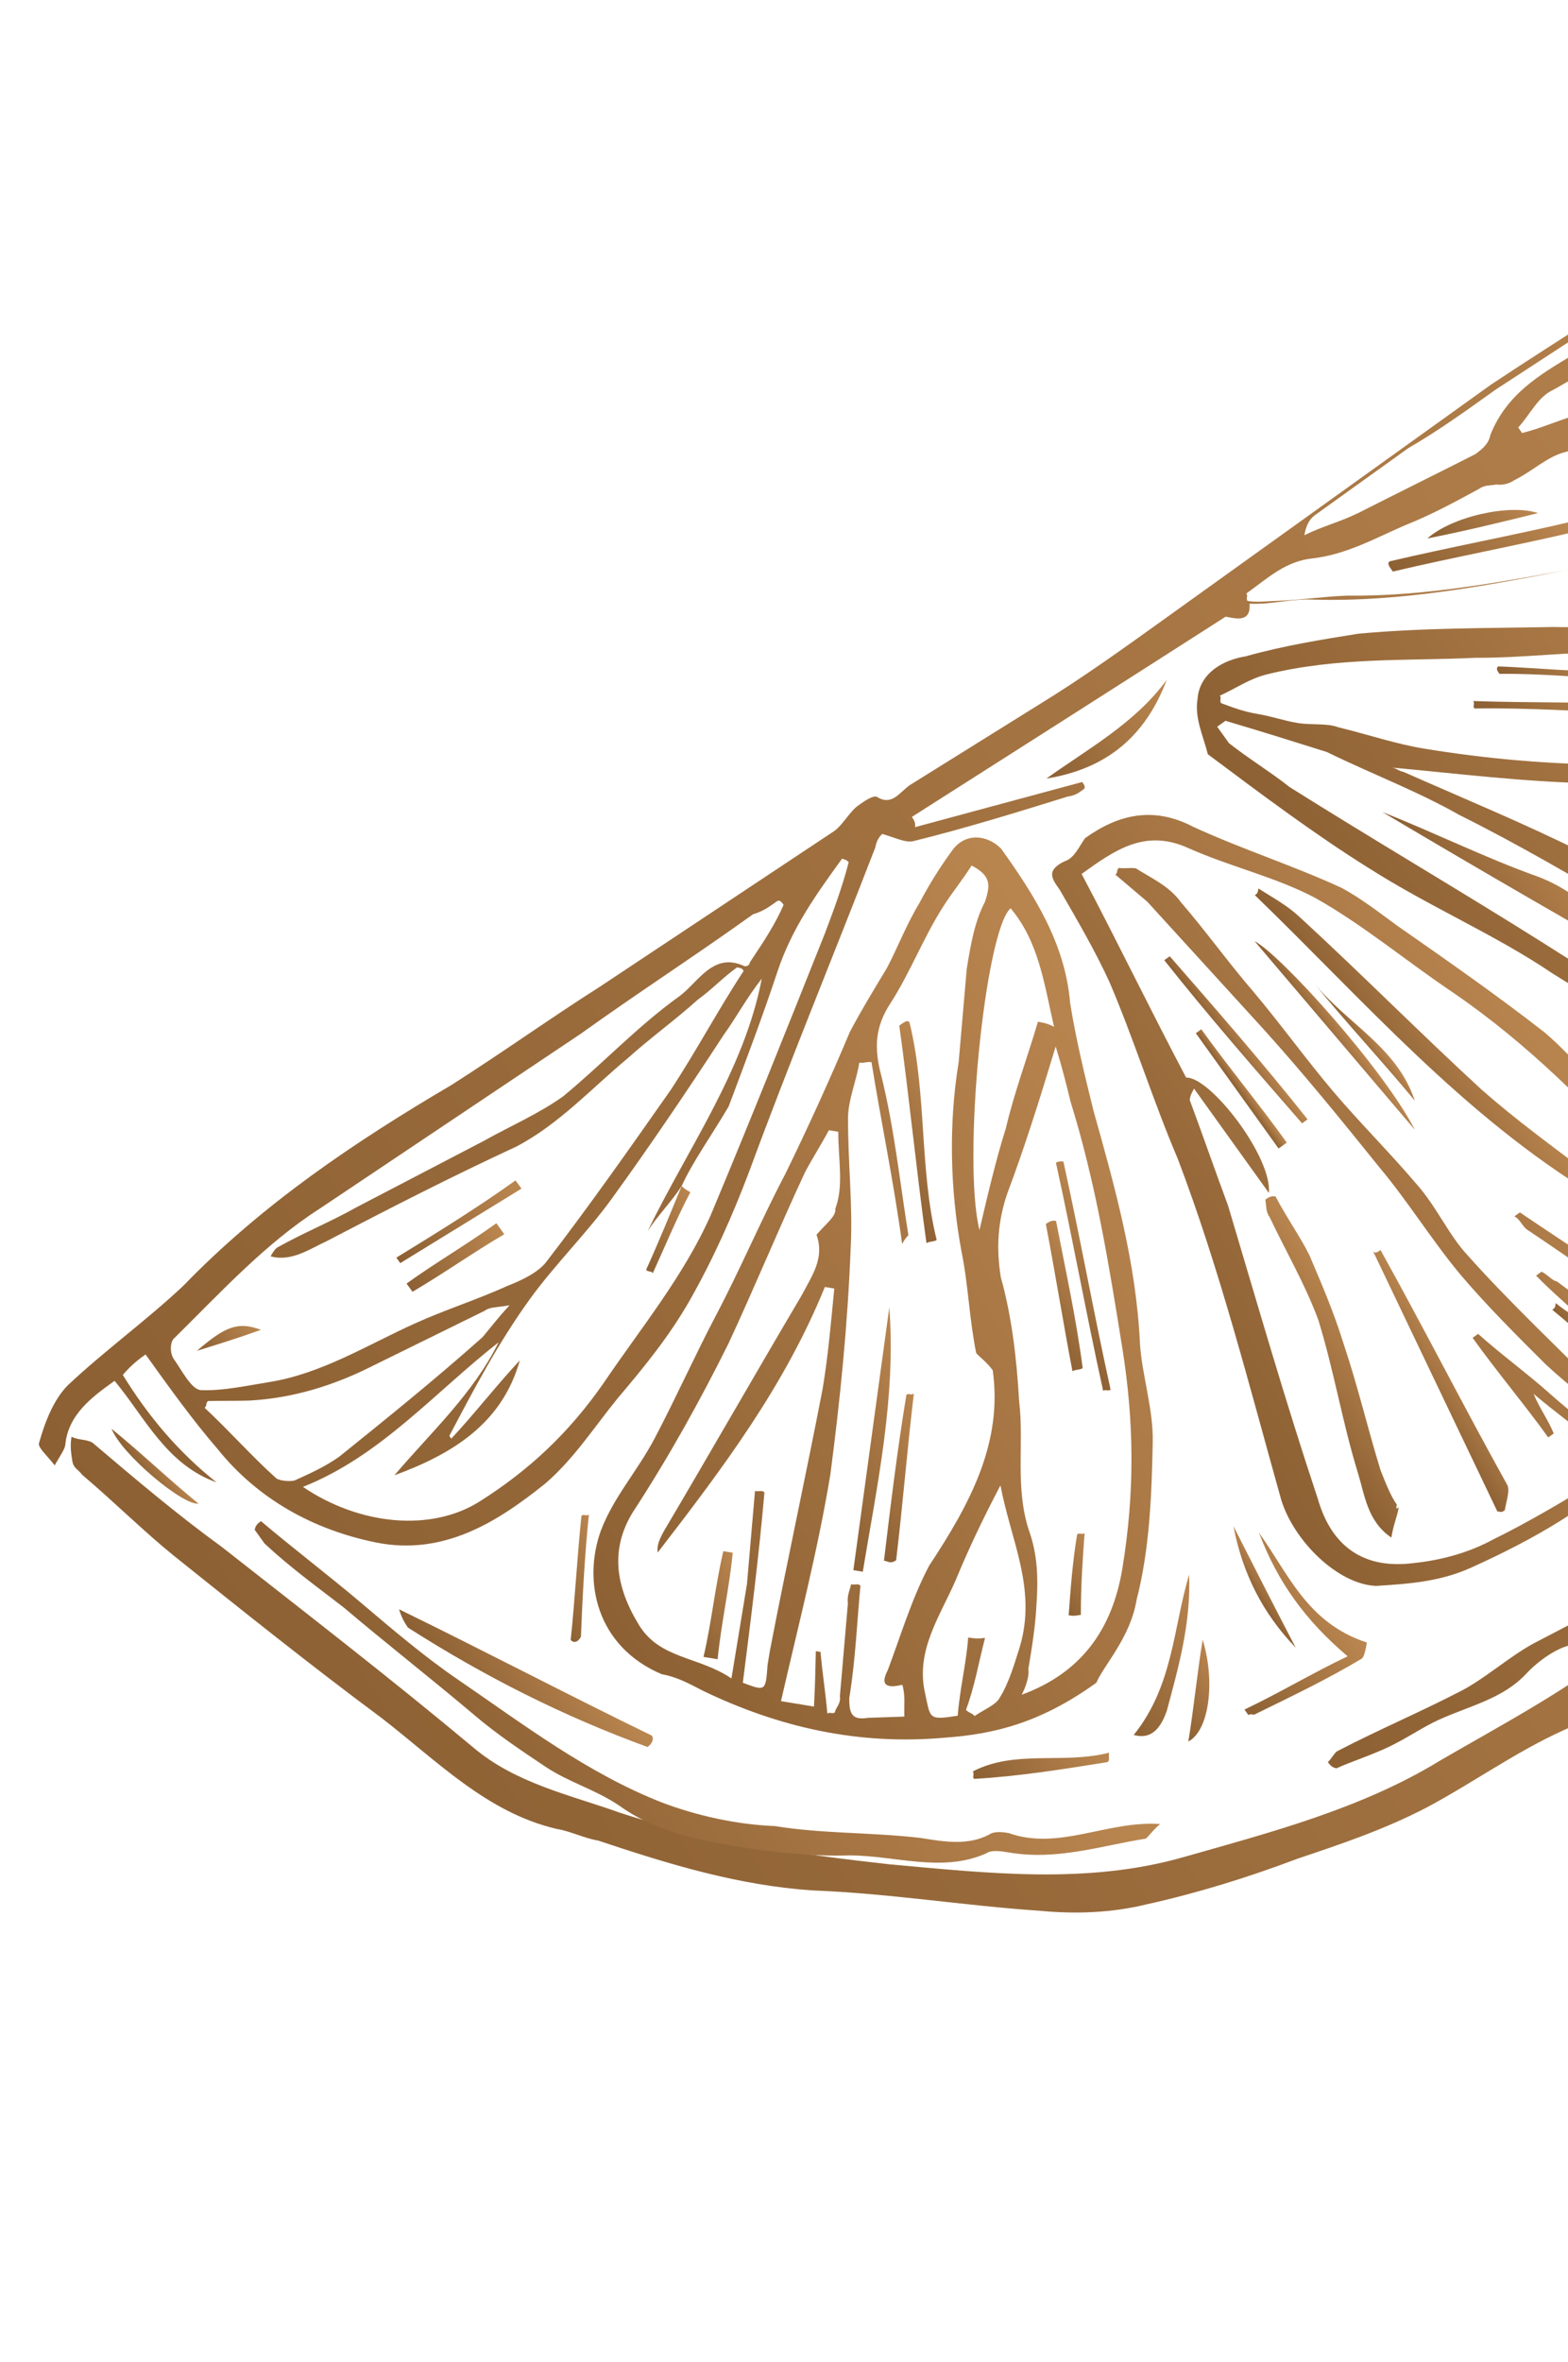 <svg width="166" height="250" viewBox="0 0 166 250" fill="none" xmlns="http://www.w3.org/2000/svg">
<path d="M166.85 90.598C166.724 89.808 166.597 89.019 166.18 88.437C166.679 88.519 166.97 88.311 167.76 88.184C167.886 88.974 168.012 89.764 168.139 90.554C167.349 90.68 167.349 90.68 166.85 90.598Z" fill="url(#paint0_linear_159_1549)"/>
<path d="M129.75 65.272C118.29 72.615 107.411 79.541 96.532 86.466C96.74 86.757 96.949 87.048 96.867 87.547C102.768 85.954 108.669 84.361 114.57 82.769C114.778 83.059 114.987 83.35 114.696 83.558C114.115 83.975 113.824 84.184 113.034 84.31C107.633 85.985 102.231 87.66 96.621 89.044C95.831 89.171 95.123 88.798 93.418 88.261C93.418 88.261 92.836 88.678 92.672 89.676C88.207 101.245 83.532 112.523 79.357 123.883C77.538 128.71 75.511 133.247 72.984 137.701C70.83 141.448 68.259 144.614 65.397 147.988C62.826 151.153 60.754 154.401 57.766 156.985C52.743 161.029 47.013 164.701 39.817 163.261C33.12 161.903 27.25 158.631 22.998 153.318C20.413 150.33 17.911 146.843 15.409 143.356C14.827 143.773 13.956 144.398 13.002 145.523C15.63 149.8 18.84 153.66 22.922 156.894C17.596 154.993 15.34 150.008 12.13 146.148C9.805 147.817 7.19 149.693 6.906 152.979C6.824 153.478 6.16 154.394 5.788 155.102C5.162 154.23 4.037 153.276 4.119 152.777C4.738 150.572 5.648 148.158 7.183 146.616C11.125 142.907 15.484 139.78 19.426 136.07C27.765 127.446 37.563 120.855 47.779 114.845C53.218 111.383 58.159 107.838 63.598 104.375C71.944 98.827 79.999 93.487 88.344 87.939C89.216 87.314 89.961 85.898 90.833 85.273C91.414 84.856 92.286 84.23 92.785 84.312C94.409 85.348 95.154 83.933 96.317 83.099C100.885 80.262 105.743 77.216 110.31 74.379C114.587 71.75 118.947 68.622 123.015 65.703C129.99 60.698 136.964 55.694 143.939 50.689C148.588 47.353 153.238 44.016 157.888 40.68C165.943 35.34 174.206 30.291 182.551 24.743C186.62 21.824 189.981 18.532 193.632 15.031C197.284 11.531 200.935 8.03 206.046 6.564C208.498 5.686 209.414 6.349 210.918 9.672C212.422 12.995 213.427 16.236 214.432 19.477C217.535 31.778 220.638 44.079 223.742 56.38C225.126 61.99 226.51 67.6 227.395 73.128C228.407 79.446 227.839 86.017 226.273 92.424C224.252 100.037 222.439 107.941 219.42 115.39C216.483 122.34 213.046 129.208 208.903 135.704C204.468 142.407 198.909 148.157 194.057 154.28C191.777 157.237 189.787 159.986 187.506 162.943C185.516 165.691 183.527 168.44 181.12 170.607C176.015 175.15 171.827 180.357 165.471 183.156C160.487 185.412 155.837 188.749 151.061 191.295C146.575 193.633 141.963 195.182 137.351 196.73C132.158 198.695 126.756 200.37 121.437 201.546C117.697 202.469 113.83 202.602 110.045 202.236C102.186 201.712 94.2 200.399 86.049 200.084C78.19 199.56 70.867 197.331 63.336 194.811C61.839 194.564 60.423 193.819 58.926 193.573C51.521 191.842 46.27 186.365 40.356 181.804C32.818 176.207 25.571 170.402 18.323 164.596C15.158 162.025 12.074 158.955 8.7 156.093C8.283 155.512 7.784 155.43 7.658 154.64C7.531 153.851 7.405 153.061 7.569 152.063C8.277 152.435 9.066 152.309 9.774 152.682C14.273 156.497 18.771 160.313 23.352 163.629C32.432 170.761 41.303 177.603 50.092 184.943C54.591 188.759 60.29 189.952 65.616 191.854C74.854 194.911 84.628 196.262 94.193 197.322C104.549 198.256 115.112 199.481 125.334 196.548C134.476 193.95 144.117 191.435 152.381 186.386C158.901 182.588 165.629 179.081 171.523 174.411C176.463 170.867 180.57 166.159 184.177 161.37C191.599 152.082 198.523 142.711 205.238 133.05C211.58 124.097 215.509 114.234 219.021 103.79C222.532 93.346 225.337 82.53 223.358 71.183C222.093 63.285 219.54 55.432 217.777 47.453C216.013 39.474 214.041 31.203 211.987 23.433C210.729 18.612 208.972 13.71 207.215 8.807C205.345 9.268 204.682 10.184 205.434 11.846C207.854 15.832 208.114 20.489 207.874 25.063C207.918 26.352 208.462 27.723 209.005 29.094C211.925 33.162 212.184 37.819 212.943 42.557C212.652 42.766 212.652 42.766 212.153 42.684C211.818 41.603 211.483 40.523 211.148 39.442C210.813 38.362 210.478 37.282 209.644 36.119C208.766 33.668 207.805 31.716 206.927 29.265C206.257 27.104 205.587 24.943 205.416 22.865C205.283 18.998 204.107 13.678 201.188 9.61C199.735 10.652 198.364 11.196 197.12 12.529C191.769 18.57 185.584 23.448 178.692 27.953C171.799 32.459 164.907 36.964 158.305 41.261C155.399 43.346 152.202 45.64 149.087 47.435C145.891 49.728 142.694 52.022 139.207 54.525C138.626 54.942 138.253 55.649 138.089 56.648C140.041 55.687 141.911 55.226 143.863 54.265C148.058 52.136 151.962 50.214 156.157 48.085C156.739 47.668 157.61 47.042 157.775 46.044C159.512 41.716 162.917 39.713 166.613 37.501C170.807 35.371 174.377 32.37 178.155 29.659C178.736 29.242 179.317 28.825 180.397 28.49C180.606 28.781 180.606 28.781 180.814 29.071C180.442 29.779 180.069 30.487 179.779 30.695C175.047 34.531 169.816 38.284 164.459 41.248C162.797 42 161.969 43.914 160.725 45.248C160.933 45.538 160.934 45.538 161.142 45.829C163.012 45.367 164.674 44.615 166.834 43.945C174.687 41.392 182.25 39.047 189.894 36.203C192.055 35.534 193.59 33.992 195.334 32.741C195.624 32.532 195.788 31.534 195.58 31.243C194.746 30.081 193.703 28.628 192.579 27.674C192.37 27.383 191.081 27.428 190.582 27.346C187.467 29.14 184.353 30.935 180.948 32.938C180.076 33.563 178.705 34.107 177.416 34.151C178.578 33.317 180.24 32.565 181.402 31.731C182.274 31.106 182.438 30.107 183.31 29.482C184.182 28.856 185.344 28.022 186.216 27.397C187.379 26.562 189.167 26.6 189.621 25.393C190.739 23.27 192.654 24.098 193.279 24.97C197.532 30.283 202.574 35.469 202.341 43.12C202.348 46.197 201.148 48.819 198.949 51.277C196.378 54.443 193.055 55.947 189.524 57.16C187.363 57.83 184.577 57.628 182.207 58.008C176.97 58.684 172.023 59.152 166.994 60.119C157.726 61.927 148.457 63.735 139.018 63.465C136.731 63.345 134.57 64.015 132.283 63.895C132.454 65.973 130.748 65.437 129.75 65.272ZM72.168 125.52C71.132 127.144 69.597 128.686 68.561 130.31C72.824 121.527 78.794 113.282 80.644 103.59C79.027 105.631 77.909 107.754 76.582 109.586C72.811 115.374 68.749 121.37 64.769 126.867C62.116 130.532 58.755 133.824 56.102 137.488C52.786 142.069 50.177 147.023 47.568 151.976C47.568 151.976 47.568 151.976 47.777 152.267C50.266 149.6 52.546 146.643 55.035 143.977C53.178 150.592 48.029 153.846 41.756 156.147C45.572 151.648 50.095 147.522 52.786 142.069C46.02 147.364 40.296 154.113 32.071 157.373C38.067 161.435 45.636 162.167 50.785 158.913C55.934 155.659 60.166 151.741 63.855 146.453C67.917 140.457 72.396 135.042 75.251 128.591C79.471 118.519 83.399 108.656 87.328 98.794C88.238 96.38 89.147 93.966 89.848 91.262C89.64 90.972 89.141 90.89 89.141 90.89C86.487 94.555 83.834 98.219 82.306 102.838C80.777 107.456 78.958 112.284 77.139 117.111C75.358 120.15 73.368 122.898 72.168 125.52ZM82.956 95.768C82.747 95.477 82.539 95.187 82.248 95.395C81.376 96.021 80.795 96.438 79.715 96.773C73.612 101.152 67.591 105.032 61.489 109.411C52.271 115.584 43.054 121.758 33.837 127.931C28.107 131.603 23.419 136.727 18.523 141.561C17.942 141.978 17.986 143.267 18.403 143.848C19.238 145.01 20.198 146.963 21.196 147.127C23.483 147.247 26.143 146.659 28.512 146.279C34.041 145.394 38.899 142.349 43.883 140.093C47.207 138.589 50.448 137.584 53.771 136.08C55.142 135.536 56.803 134.784 57.757 133.659C62.318 127.745 66.671 121.541 71.023 115.336C73.758 111.172 75.994 106.926 78.73 102.762C78.521 102.472 78.521 102.472 78.022 102.39C76.569 103.432 75.325 104.765 73.871 105.808C71.465 107.975 68.849 109.852 66.442 112.019C62.582 115.229 59.139 119.02 54.654 121.359C47.717 124.575 41.279 127.874 34.551 131.381C32.889 132.133 30.855 133.593 28.65 132.974C29.023 132.266 29.313 132.058 29.313 132.058C32.137 130.471 34.879 129.384 37.703 127.798C42.189 125.46 46.674 123.122 51.16 120.784C53.984 119.198 57.016 117.902 59.632 116.026C63.782 112.607 67.516 108.608 71.875 105.48C73.909 104.02 75.482 100.69 78.812 102.263C78.812 102.263 79.311 102.345 79.393 101.846C81.092 99.306 82.128 97.682 82.956 95.768ZM131.948 62.815C132.157 63.105 131.866 63.314 132.075 63.604C133.073 63.768 133.863 63.642 135.152 63.598C137.729 63.509 140.099 63.13 142.676 63.041C151.117 63.147 159.596 61.466 167.784 59.993C173.312 59.108 178.84 58.223 184.077 57.546C186.156 57.376 188.443 57.495 190.604 56.825C198.956 54.354 204.471 47.315 199.877 37.845C198.916 35.893 198.209 35.52 196.174 36.98C194.431 38.231 192.605 39.981 190.444 40.651C182.301 43.413 174.031 45.385 165.678 47.856C163.808 48.318 162.273 49.859 160.321 50.82C159.74 51.237 158.95 51.364 158.451 51.281C157.661 51.408 157.162 51.326 156.581 51.743C154.048 53.12 151.514 54.498 148.772 55.585C145.74 56.88 142.625 58.675 138.967 59.099C136.099 59.396 134.273 61.146 131.948 62.815ZM53.941 138.158C52.362 138.411 51.863 138.329 51.282 138.746C47.377 140.667 43.473 142.588 39.569 144.509C35.374 146.639 31.052 147.979 26.396 148.238C25.107 148.283 23.319 148.245 22.03 148.289C21.74 148.498 21.948 148.788 21.658 148.997C24.324 151.486 26.7 154.183 29.158 156.382C29.366 156.672 30.365 156.837 31.154 156.71C32.816 155.958 34.477 155.206 35.931 154.164C40.953 150.119 45.975 146.075 51.08 141.532C52.034 140.408 52.697 139.491 53.941 138.158Z" fill="url(#paint1_linear_159_1549)"/>
<path d="M116.064 178.107C110.252 182.277 105.431 183.535 99.985 183.921C90.881 184.731 82.478 182.836 74.403 178.945C72.988 178.2 71.572 177.454 70.075 177.208C63.125 174.271 61.696 167.372 63.597 162.046C64.962 158.425 67.451 155.759 69.314 152.221C71.55 147.975 73.578 143.438 75.814 139.192C78.423 134.239 80.533 129.203 83.141 124.249C85.46 119.504 87.86 114.26 89.97 109.224C91.088 107.101 92.496 104.77 93.905 102.439C95.023 100.316 95.933 97.902 97.341 95.57C98.46 93.448 99.495 91.824 100.822 89.991C102.149 88.159 104.436 88.279 105.977 89.814C109.522 94.754 112.777 99.903 113.289 106.139C113.921 110.088 114.844 113.828 115.767 117.568C118.03 125.629 120.292 133.691 120.685 142.214C120.9 145.581 122.113 149.113 122.038 152.689C121.925 158.053 121.73 163.916 120.328 169.324C119.671 173.317 116.891 176.192 116.064 178.107ZM105.099 145.033C104.473 144.161 103.557 143.498 103.348 143.208C102.634 139.758 102.501 135.891 101.787 132.442C100.567 125.833 100.427 118.89 101.494 112.401C101.778 109.116 102.062 105.83 102.346 102.545C102.756 100.049 103.167 97.554 104.285 95.431C104.822 93.725 104.986 92.727 102.863 91.609C101.827 93.232 100.873 94.357 99.837 95.981C97.765 99.229 96.401 102.849 94.329 106.097C92.629 108.637 92.51 110.924 93.306 113.874C94.69 119.484 95.285 125.221 96.17 130.749C96.17 130.749 95.879 130.958 95.507 131.665C94.577 124.848 93.275 118.739 92.263 112.421C91.764 112.339 91.474 112.548 90.975 112.465C90.646 114.462 89.819 116.376 89.781 118.164C89.75 123.029 90.3 127.477 90.061 132.051C89.745 140.202 88.931 148.27 87.909 156.047C86.595 164.033 84.492 172.146 82.68 180.05C84.177 180.296 85.175 180.46 86.174 180.624C86.293 178.337 86.331 176.549 86.369 174.761L86.868 174.843C87.039 176.922 87.418 179.291 87.589 181.37C87.879 181.161 88.088 181.452 88.379 181.243C88.461 180.744 89.042 180.327 88.915 179.538C89.2 176.252 89.484 172.967 89.767 169.681C89.641 168.892 90.014 168.184 90.096 167.685C90.595 167.767 90.885 167.558 91.094 167.849C90.728 171.634 90.57 175.709 89.914 179.702C89.876 181.49 90.293 182.071 91.873 181.818C93.162 181.774 94.45 181.729 95.739 181.685C95.695 180.396 95.859 179.398 95.524 178.317C93.654 178.779 93.237 178.198 93.982 176.782C95.347 173.162 96.502 169.251 98.366 165.713C102.8 159.009 106.155 152.64 105.099 145.033ZM88.745 119.788C88.246 119.706 88.246 119.706 87.747 119.624C87.001 121.039 85.966 122.663 85.22 124.079C82.447 130.03 79.883 136.273 77.11 142.225C74.046 148.385 70.774 154.255 67.003 160.042C64.558 163.998 65.19 167.946 67.61 171.933C69.822 175.629 73.979 175.287 77.436 177.65C78.01 174.156 78.585 170.662 79.077 167.667C79.361 164.382 79.645 161.096 79.929 157.811C80.428 157.893 80.719 157.684 80.927 157.975C80.359 164.546 79.501 171.325 78.642 178.104C81.056 179.014 81.056 179.014 81.258 176.228C81.34 175.729 81.422 175.229 81.504 174.73C83.272 165.537 85.331 156.136 87.099 146.943C87.673 143.449 87.957 140.164 88.323 136.379C87.824 136.297 87.824 136.297 87.325 136.215C83.024 146.786 76.473 155.448 69.631 164.319C69.505 163.53 69.878 162.822 70.25 162.114C75.222 153.705 79.903 145.503 84.874 137.094C85.992 134.971 87.319 133.138 86.44 130.687C87.394 129.562 88.556 128.728 88.43 127.938C89.34 125.525 88.752 122.865 88.745 119.788ZM108.166 179.371C114.44 177.071 117.756 172.49 118.823 166.001C120.137 158.015 120.079 150.573 118.815 142.675C117.424 133.988 116.033 125.301 113.353 116.658C112.892 114.788 112.43 112.918 111.761 110.758C110.068 116.374 108.457 121.492 106.638 126.319C105.647 129.232 105.445 132.018 105.951 135.177C107.082 139.208 107.632 143.656 107.892 148.312C108.442 152.76 107.412 157.461 108.961 162.073C109.839 164.524 109.928 167.102 109.726 169.888C109.606 172.175 109.278 174.171 108.867 176.667C108.994 177.457 108.539 178.664 108.166 179.371ZM105.915 157.214C104.051 160.753 102.479 164.082 101.196 167.203C99.541 171.032 96.888 174.697 97.938 179.227C98.525 181.887 98.235 182.095 101.394 181.59C101.596 178.803 102.297 176.099 102.499 173.313C102.998 173.395 103.497 173.477 104.286 173.351C103.585 176.055 103.175 178.55 102.266 180.964C102.474 181.255 102.973 181.337 103.182 181.627C104.054 181.002 105.425 180.458 105.797 179.751C106.833 178.127 107.452 175.922 107.989 174.216C109.764 168.1 107.008 163.033 105.915 157.214ZM103.694 130.192C104.56 126.49 105.425 122.788 106.499 119.376C107.364 115.673 108.728 112.053 109.884 108.142C110.383 108.224 110.882 108.306 111.59 108.679C110.541 104.149 109.99 99.701 106.989 96.132C104.292 98.508 101.849 122.712 103.694 130.192Z" fill="url(#paint2_linear_159_1549)"/>
<path d="M127.87 79.828C127.409 77.958 126.449 76.006 126.777 74.009C126.979 71.223 129.512 69.846 131.881 69.466C135.912 68.335 139.861 67.703 143.81 67.07C150.835 66.432 157.488 66.5 164.431 66.361C169.795 66.474 175.241 66.088 180.523 66.7C187.303 67.559 193.545 70.123 199.415 73.395C207.199 77.495 208.628 84.394 209.102 92.418C209.362 97.074 208.414 101.276 206.469 105.313C204.069 110.557 199.792 113.186 194.889 114.943C193.518 115.486 191.812 114.95 190.315 114.703C181.286 111.937 172.422 108.172 164.302 102.992C158.306 98.931 151.356 95.993 144.861 91.85C139.282 88.369 133.576 84.099 127.87 79.828ZM206.524 92.507C207.68 88.596 205.418 80.534 201.961 78.171C192.8 71.539 182.191 69.025 171.173 69.007C166.308 68.976 161.071 69.653 156.206 69.622C148.972 69.97 141.611 69.528 134.131 71.374C132.261 71.835 130.808 72.878 129.146 73.63C129.355 73.921 129.064 74.129 129.273 74.42C130.479 74.874 131.686 75.329 133.183 75.576C134.681 75.822 135.888 76.277 137.385 76.523C138.882 76.769 140.462 76.516 141.669 76.971C144.872 77.754 147.785 78.746 150.779 79.238C157.268 80.305 163.839 80.873 170.492 80.942C175.856 81.055 181.302 80.669 186.375 80.991C190.45 81.148 194.525 81.306 198.519 81.963C199.018 82.045 199.643 82.917 200.06 83.498C199.27 83.624 198.481 83.751 197.982 83.669C195.195 83.467 192.782 82.557 190.204 82.646C182.762 82.704 175.527 83.052 168.376 82.901C161.224 82.75 154.444 81.891 147.374 81.241C147.873 81.323 148.082 81.614 148.581 81.696C155.032 84.551 161.274 87.116 167.435 90.179C170.057 91.379 172.18 92.498 175.339 91.992C177.708 91.612 179.705 91.941 182.2 92.351C185.195 92.844 187.899 93.545 190.603 94.246C195.304 95.275 200.213 96.595 204.914 97.624C205.413 97.706 206.121 98.079 207.327 98.534C206.948 96.165 206.487 94.295 206.524 92.507ZM129.734 76.29C129.443 76.498 129.153 76.707 128.862 76.915C129.279 77.497 129.905 78.368 130.113 78.659C132.154 80.276 134.486 81.685 136.526 83.302C145.353 88.855 154.471 94.199 163.298 99.751C166.545 101.823 169.793 103.895 173.123 105.468C178.367 107.869 183.402 109.978 188.729 111.879C190.643 112.707 193.139 113.117 195.464 111.449C193.631 110.122 192.007 109.086 190.384 108.05C184.596 104.279 178.6 100.217 172.812 96.446C166.734 92.883 160.656 89.321 154.495 86.257C150.041 83.73 145.214 81.911 140.469 79.593C137.057 78.519 133.645 77.446 129.734 76.29ZM205.673 102.363C205.464 102.072 205.546 101.573 205.338 101.282C196.227 99.015 187.198 96.249 178.087 93.982C176.881 93.527 175.011 93.988 173.722 94.033C173.431 94.241 173.64 94.532 173.349 94.74C177.014 97.394 180.678 100.047 184.634 102.491C188.589 104.936 192.336 107.09 196 109.743C197.833 111.07 199.122 111.025 200.366 109.692C202.274 107.443 203.765 104.612 205.673 102.363Z" fill="url(#paint3_linear_159_1549)"/>
<path d="M175.552 153.03C175.552 153.03 175.969 153.611 176.677 153.984C176.096 154.401 175.805 154.609 175.306 154.527C174.516 154.654 173.518 154.49 173.227 154.698C168.331 159.532 162.393 162.913 155.747 165.921C152.423 167.425 149.056 167.64 145.689 167.855C141.613 167.697 136.988 163.092 135.648 158.771C132.254 146.679 129.151 134.378 124.677 122.62C122.086 116.555 120.076 110.073 117.485 104.008C115.981 100.685 113.978 97.28 112.183 94.165C111.349 93.003 110.723 92.131 112.676 91.171C113.756 90.836 114.211 89.629 114.874 88.713C118.361 86.21 122.101 85.288 126.347 87.524C131.591 89.924 136.709 91.535 141.953 93.935C144.076 95.053 146.117 96.67 147.95 97.997C153.238 101.686 158.527 105.375 163.524 109.273C166.899 112.135 169.609 115.912 172.775 118.484C176.149 121.345 178.07 125.25 180.655 128.238C183.865 132.098 183.416 136.381 182.261 140.292C180.441 145.119 177.498 148.993 175.552 153.03ZM168.165 140.281C166.415 138.455 164.374 136.838 162.624 135.012C162.914 134.804 162.914 134.804 163.205 134.595C163.913 134.968 164.33 135.549 164.829 135.631C168.493 138.285 172.076 141.437 175.741 144.09C176.448 144.463 177.238 144.336 178.028 144.21C177.901 143.42 178.066 142.422 177.939 141.632C177.522 141.051 176.815 140.678 176.606 140.388C171.526 136.989 166.945 133.673 161.865 130.274C161.157 129.901 161.031 129.112 160.323 128.739C160.614 128.53 160.614 128.53 160.905 128.322C166.901 132.384 173.396 136.528 179.601 140.88C180.592 137.967 181.293 135.263 180.206 132.521C178.911 129.489 176.826 126.583 174.45 123.885C168.156 116.955 161.781 110.524 153.952 105.136C148.872 101.737 144.374 97.921 139.211 95.022C134.966 92.786 130.265 91.756 125.728 89.729C121.192 87.701 117.995 89.995 114.508 92.497C118.224 99.516 121.857 107.034 125.573 114.053C128.151 113.964 134.697 122.474 134.331 126.259C131.62 122.481 128.909 118.703 126.407 115.216C126.034 115.923 126.034 115.923 125.952 116.422C127.374 120.245 128.588 123.776 130.01 127.598C133.151 138.111 136.083 148.334 139.515 158.638C140.981 163.749 144.437 166.111 149.675 165.435C152.543 165.138 155.494 164.341 158.027 162.964C161.931 161.043 165.627 158.831 169.614 156.411C171.067 155.368 171.231 154.37 169.607 153.334C167.358 151.426 164.609 149.436 162.36 147.528C162.903 148.899 163.946 150.352 164.489 151.723C164.199 151.932 164.199 151.932 163.908 152.14C161.406 148.653 158.613 145.374 155.902 141.596C156.193 141.388 156.193 141.388 156.483 141.179C158.941 143.378 161.69 145.368 164.148 147.566C166.606 149.765 169.354 151.754 171.812 153.953C172.475 153.037 173.556 152.702 172.014 151.167C169.057 148.886 166.308 146.896 163.642 144.407C160.558 141.337 157.475 138.267 154.682 134.988C151.681 131.419 149.052 127.142 146.05 123.572C142.006 118.55 138.171 113.818 133.836 109.004C129.71 104.481 125.584 99.958 121.458 95.434C120.333 94.481 119.209 93.527 118.084 92.573C118.375 92.364 118.166 92.074 118.457 91.865C118.956 91.947 119.745 91.821 120.244 91.903C121.868 92.939 123.783 93.766 125.034 95.51C127.618 98.498 130.121 101.985 132.705 104.973C135.706 108.543 138.417 112.321 141.21 115.599C144.003 118.878 147.086 121.948 149.879 125.227C152.047 127.634 153.342 130.667 155.301 132.783C159.844 137.887 165.177 142.865 170.011 147.761C171.344 149.006 172.759 149.751 174.383 150.787C175.71 148.955 176.664 147.83 177.7 146.206C173.953 144.052 170.914 142.271 168.165 140.281Z" fill="url(#paint4_linear_159_1549)"/>
<path d="M140.573 186.494C140.863 186.286 141.236 185.578 141.527 185.37C146.012 183.031 150.416 181.192 154.901 178.854C157.435 177.477 159.841 175.309 162.375 173.932C164.618 172.763 166.86 171.594 169.103 170.425C169.394 170.216 169.602 170.507 169.684 170.008C172.963 167.215 176.16 164.921 179.021 161.547C183.418 156.631 186.69 150.761 191.296 146.136C196.192 141.302 198.548 134.769 203.153 130.144C203.816 129.228 204.271 128.021 204.435 127.023C205.926 124.192 207.625 121.652 208.825 119.03C211.636 111.29 214.655 103.841 216.967 96.019C218.533 89.612 218.81 83.25 219.669 76.471C219.833 75.473 219.58 73.893 220.244 72.977C221.331 75.719 222.5 77.962 221.508 80.874C220.971 82.58 220.933 84.368 220.896 86.156C220.827 92.809 219.261 99.216 216.488 105.168C214.915 108.497 214.549 112.282 212.976 115.612C210.658 120.357 208.34 125.102 205.813 129.556C202.913 134.718 199.515 139.798 195.908 144.588C193.627 147.545 190.639 150.129 188.15 152.796C187.777 153.503 187.114 154.419 186.741 155.127C183.507 159.209 180.772 163.373 177.12 166.873C173.842 169.666 170.98 173.04 166.45 174.089C164.871 174.342 162.836 175.802 161.592 177.135C159.103 179.802 155.653 180.516 152.33 182.02C150.669 182.772 149.215 183.815 147.263 184.775C145.311 185.736 143.151 186.406 141.489 187.158C140.99 187.075 140.781 186.785 140.573 186.494Z" fill="url(#paint5_linear_159_1549)"/>
<path d="M27.629 161.001C31.003 163.863 34.877 166.806 38.251 169.668C41.625 172.53 44.999 175.391 48.455 177.754C55.367 182.479 62.198 187.704 70.146 190.805C73.766 192.169 77.968 193.116 82.043 193.274C87.034 194.095 92.19 193.917 97.472 194.53C99.967 194.94 102.463 195.35 104.706 194.181C105.287 193.764 106.285 193.928 106.784 194.011C112.111 195.912 117.259 192.657 122.832 193.061C122.251 193.478 121.587 194.394 121.297 194.603C116.558 195.362 111.946 196.91 106.955 196.089C105.957 195.925 104.959 195.761 104.378 196.178C99.683 198.225 94.856 196.406 89.992 196.375C86.125 196.508 81.841 196.06 77.848 195.404C73.356 194.665 69.154 193.717 65.49 191.064C62.95 189.365 60.246 188.664 57.706 186.965C55.166 185.265 52.626 183.566 50.376 181.658C45.877 177.843 40.879 173.945 36.381 170.129C33.424 167.849 30.675 165.859 28.009 163.37C27.592 162.789 27.383 162.498 26.966 161.917C27.048 161.418 27.339 161.209 27.629 161.001Z" fill="url(#paint6_linear_159_1549)"/>
<path d="M68.552 184.904C59.606 181.639 51.323 177.457 43.203 172.277C42.995 171.987 42.578 171.406 42.243 170.325C51.733 174.962 60.225 179.434 69.007 183.698C69.216 183.988 69.134 184.487 68.552 184.904Z" fill="url(#paint7_linear_159_1549)"/>
<path d="M133.286 162.227C136.414 166.586 138.38 171.779 144.704 173.845C144.622 174.344 144.458 175.342 144.167 175.55C140.471 177.762 136.858 179.475 132.953 181.396C132.663 181.604 132.454 181.314 132.164 181.522C131.955 181.232 131.955 181.232 131.747 180.941C135.36 179.228 139.056 177.017 142.67 175.304C138.171 171.489 135.252 167.42 133.286 162.227Z" fill="url(#paint8_linear_159_1549)"/>
<path d="M110.785 82.401C115.144 79.274 120.211 76.519 123.527 71.938C121.254 77.972 117.103 81.39 110.785 82.401Z" fill="url(#paint9_linear_159_1549)"/>
<path d="M120.025 183.629C124.214 178.422 124.2 172.268 125.893 166.651C126.07 171.807 124.833 176.217 123.513 181.126C123.058 182.333 122.23 184.248 120.025 183.629Z" fill="url(#paint10_linear_159_1549)"/>
<path d="M117.246 186.503C112.507 187.262 107.769 188.021 103.112 188.28C102.904 187.99 103.194 187.781 102.986 187.491C107.471 185.152 112.589 186.763 117.41 185.505C117.328 186.004 117.536 186.295 117.246 186.503Z" fill="url(#paint11_linear_159_1549)"/>
<path d="M60.421 173.569C60.87 169.285 61.109 164.711 61.557 160.427C61.848 160.219 62.056 160.509 62.347 160.301C61.899 164.584 61.659 169.159 61.502 173.234C61.129 173.941 60.63 173.859 60.421 173.569Z" fill="url(#paint12_linear_159_1549)"/>
<path d="M130.581 161.526C132.711 165.721 134.841 169.916 137.179 174.402C133.678 170.75 131.549 166.555 130.581 161.526Z" fill="url(#paint13_linear_159_1549)"/>
<path d="M127.323 173.55C128.663 177.872 128.05 183.154 125.807 184.323C126.382 180.829 126.748 177.044 127.323 173.55Z" fill="url(#paint14_linear_159_1549)"/>
<path d="M11.809 151.222C14.975 153.793 17.85 156.572 21.015 159.143C19.436 159.396 12.896 153.963 11.809 151.222Z" fill="url(#paint15_linear_159_1549)"/>
<path d="M41.957 133.111C46.234 130.482 50.511 127.853 54.58 124.934C54.788 125.224 54.997 125.515 55.205 125.806C50.928 128.434 46.651 131.063 42.374 133.692C42.374 133.692 42.166 133.401 41.957 133.111Z" fill="url(#paint16_linear_159_1549)"/>
<path d="M53.384 130.633C49.979 132.636 47.073 134.721 43.668 136.724C43.459 136.434 43.251 136.143 43.042 135.852C46.239 133.558 49.353 131.764 52.55 129.47C52.967 130.051 53.176 130.342 53.384 130.633Z" fill="url(#paint17_linear_159_1549)"/>
<path d="M20.855 142.969C23.843 140.385 25.214 139.841 27.628 140.751C25.177 141.629 23.016 142.299 20.855 142.969Z" fill="url(#paint18_linear_159_1549)"/>
<path d="M147.119 59.413C153.519 57.903 160.127 56.683 166.527 55.172C166.736 55.462 166.654 55.962 166.862 56.252C160.462 57.763 153.854 58.983 147.454 60.494C147.037 59.912 146.828 59.622 147.119 59.413Z" fill="url(#paint19_linear_159_1549)"/>
<path d="M151.104 56.993C153.801 54.618 159.911 53.316 162.823 54.307C159.083 55.23 155.343 56.153 151.104 56.993Z" fill="url(#paint20_linear_159_1549)"/>
<path d="M72.169 125.519C72.378 125.81 73.086 126.183 73.086 126.183C71.595 129.013 70.313 132.134 69.112 134.756C68.904 134.466 68.613 134.674 68.405 134.384C69.605 131.762 70.887 128.641 72.169 125.519Z" fill="url(#paint21_linear_159_1549)"/>
<path d="M94.15 138.362C94.877 147.965 92.819 157.367 91.341 166.351C90.842 166.269 90.842 166.269 90.343 166.187C91.612 156.912 92.881 147.637 94.15 138.362Z" fill="url(#paint22_linear_159_1549)"/>
<path d="M96.286 108.213C98.132 115.694 97.317 123.762 99.163 131.242C98.873 131.451 98.373 131.369 98.083 131.577C97.027 123.97 96.261 116.155 95.206 108.548C95.787 108.131 96.078 107.923 96.286 108.213Z" fill="url(#paint23_linear_159_1549)"/>
<path d="M93.583 165.183C94.278 159.402 94.972 153.621 95.957 147.631C96.248 147.423 96.456 147.713 96.747 147.505C96.052 153.286 95.566 159.357 94.872 165.138C94.291 165.555 94.082 165.265 93.583 165.183Z" fill="url(#paint24_linear_159_1549)"/>
<path d="M74.479 175.369C75.344 171.666 75.71 167.882 76.575 164.179C77.075 164.261 77.074 164.261 77.573 164.343C77.207 168.128 76.342 171.83 75.976 175.615C75.477 175.533 74.978 175.451 74.479 175.369Z" fill="url(#paint25_linear_159_1549)"/>
<path d="M112.578 122.938C114.342 130.917 115.815 139.105 117.578 147.084C117.288 147.293 117.079 147.002 116.789 147.211C115.025 139.231 113.552 131.044 111.789 123.064C112.079 122.856 112.578 122.938 112.578 122.938Z" fill="url(#paint26_linear_159_1549)"/>
<path d="M111.802 129.218C112.769 134.247 113.945 139.567 114.621 144.804C114.33 145.013 113.831 144.931 113.541 145.139C112.574 140.11 111.688 134.582 110.721 129.553C111.012 129.345 111.303 129.136 111.802 129.218Z" fill="url(#paint27_linear_159_1549)"/>
<path d="M113.138 170.961C113.34 168.175 113.542 165.389 114.034 162.394C114.325 162.185 114.534 162.476 114.824 162.267C114.622 165.054 114.42 167.84 114.427 170.917C113.637 171.043 113.637 171.043 113.138 170.961Z" fill="url(#paint28_linear_159_1549)"/>
<path d="M155.964 74.198C161.827 74.393 167.482 74.298 173.345 74.493C173.263 74.992 173.471 75.283 173.18 75.491C167.317 75.296 161.745 74.892 156.09 74.988C155.882 74.697 156.172 74.489 155.964 74.198Z" fill="url(#paint29_linear_159_1549)"/>
<path d="M158.618 70.531C162.693 70.689 166.976 71.137 171.342 71.086C171.551 71.377 171.26 71.585 171.469 71.876C167.394 71.718 163.11 71.27 158.744 71.321C158.536 71.031 158.327 70.74 158.618 70.531Z" fill="url(#paint30_linear_159_1549)"/>
<path d="M146.343 85.944C151.878 88.135 157.331 90.826 162.657 92.728C169.19 95.084 172.28 101.231 177.941 104.212C167.617 98.413 157.085 92.324 146.343 85.944C146.552 86.234 146.552 86.234 146.343 85.944Z" fill="url(#paint31_linear_159_1549)"/>
<path d="M168.885 126.558C154.896 118.106 144.35 105.863 132.85 94.745C133.14 94.536 133.14 94.536 133.222 94.037C134.846 95.073 136.262 95.818 137.595 97.063C144.052 102.995 150.428 109.426 156.885 115.358C160.468 118.51 164.133 121.163 168.006 124.107C168.714 124.48 169.131 125.061 169.756 125.933C169.466 126.141 169.175 126.35 168.885 126.558Z" fill="url(#paint32_linear_159_1549)"/>
<path d="M148.083 159.534C147.919 160.532 147.546 161.24 147.3 162.737C144.76 161.038 144.463 158.17 143.793 156.009C142.118 150.607 141.233 145.079 139.558 139.677C138.136 135.855 136.133 132.45 134.42 128.836C134.003 128.255 134.085 127.756 133.959 126.966C134.25 126.758 134.54 126.549 135.039 126.631C136.208 128.874 137.668 130.908 138.628 132.86C139.924 135.893 141.219 138.925 142.224 142.166C143.773 146.778 144.822 151.308 146.162 155.63C146.705 157.001 147.249 158.371 147.874 159.243C147.792 159.742 147.792 159.742 148.083 159.534Z" fill="url(#paint33_linear_159_1549)"/>
<path d="M146.152 132.305C150.702 140.486 154.961 148.876 159.511 157.057C159.928 157.638 159.473 158.845 159.309 159.843C159.018 160.052 159.018 160.052 158.519 159.97C154.133 150.79 149.748 141.611 145.362 132.431C145.571 132.722 145.861 132.513 146.152 132.305Z" fill="url(#paint34_linear_159_1549)"/>
<path d="M149.782 119.574C144.197 113.016 138.402 106.168 132.817 99.611C135.647 101.102 146.484 113.136 149.782 119.574Z" fill="url(#paint35_linear_159_1549)"/>
<path d="M137.848 118.892C132.888 113.206 127.928 107.521 123.258 101.627C123.549 101.418 123.549 101.418 123.84 101.21C128.8 106.895 133.76 112.581 138.43 118.475C138.139 118.684 138.139 118.684 137.848 118.892Z" fill="url(#paint36_linear_159_1549)"/>
<path d="M127.182 108.937C130.101 113.005 133.311 116.865 136.23 120.934C135.94 121.142 135.649 121.351 135.359 121.559C132.439 117.491 129.52 113.422 126.601 109.354C126.891 109.145 127.182 108.937 127.182 108.937Z" fill="url(#paint37_linear_159_1549)"/>
<path d="M149.778 116.496C146.36 112.345 142.651 108.403 139.024 103.962C142.651 108.403 147.895 110.804 149.778 116.496Z" fill="url(#paint38_linear_159_1549)"/>
<path d="M168.163 140.283C170.122 142.399 172.58 144.597 174.539 146.714C174.248 146.922 174.248 146.922 173.958 147.131C170.584 144.269 167.5 141.199 164.335 138.628C164.625 138.419 164.625 138.419 164.707 137.92C165.832 138.874 167.247 139.619 168.163 140.283C168.163 140.283 168.372 140.573 168.163 140.283Z" fill="url(#paint39_linear_159_1549)"/>
<defs>
<linearGradient id="paint0_linear_159_1549" x1="168.936" y1="89.981" x2="167.182" y2="91.177" gradientUnits="userSpaceOnUse">
<stop stop-color="#B9854F"/>
<stop offset="1" stop-color="#8C6033"/>
</linearGradient>
<linearGradient id="paint1_linear_159_1549" x1="269.501" y1="109.173" x2="58.339" y2="240.813" gradientUnits="userSpaceOnUse">
<stop stop-color="#B9854F"/>
<stop offset="1" stop-color="#8C6033"/>
</linearGradient>
<linearGradient id="paint2_linear_159_1549" x1="148.389" y1="154.912" x2="80.981" y2="199.995" gradientUnits="userSpaceOnUse">
<stop stop-color="#B9854F"/>
<stop offset="1" stop-color="#8C6033"/>
</linearGradient>
<linearGradient id="paint3_linear_159_1549" x1="217.499" y1="100.054" x2="165.269" y2="135.411" gradientUnits="userSpaceOnUse">
<stop stop-color="#B9854F"/>
<stop offset="1" stop-color="#8C6033"/>
</linearGradient>
<linearGradient id="paint4_linear_159_1549" x1="189.618" y1="144.698" x2="144.754" y2="175.549" gradientUnits="userSpaceOnUse">
<stop stop-color="#B9854F"/>
<stop offset="1" stop-color="#8C6033"/>
</linearGradient>
<linearGradient id="paint5_linear_159_1549" x1="245.907" y1="118.311" x2="135.187" y2="184.783" gradientUnits="userSpaceOnUse">
<stop stop-color="#B9854F"/>
<stop offset="1" stop-color="#8C6033"/>
</linearGradient>
<linearGradient id="paint6_linear_159_1549" x1="120.972" y1="194.836" x2="72.149" y2="228.15" gradientUnits="userSpaceOnUse">
<stop stop-color="#B9854F"/>
<stop offset="1" stop-color="#8C6033"/>
</linearGradient>
<linearGradient id="paint7_linear_159_1549" x1="68.929" y1="184.634" x2="57.286" y2="192.691" gradientUnits="userSpaceOnUse">
<stop stop-color="#B9854F"/>
<stop offset="1" stop-color="#8C6033"/>
</linearGradient>
<linearGradient id="paint8_linear_159_1549" x1="144.822" y1="175.081" x2="132.804" y2="183.21" gradientUnits="userSpaceOnUse">
<stop stop-color="#B9854F"/>
<stop offset="1" stop-color="#8C6033"/>
</linearGradient>
<linearGradient id="paint9_linear_159_1549" x1="124.695" y1="74.768" x2="110.229" y2="81.674" gradientUnits="userSpaceOnUse">
<stop stop-color="#B9854F"/>
<stop offset="1" stop-color="#8C6033"/>
</linearGradient>
<linearGradient id="paint10_linear_159_1549" x1="132.003" y1="176.239" x2="119.877" y2="184.193" gradientUnits="userSpaceOnUse">
<stop stop-color="#B9854F"/>
<stop offset="1" stop-color="#8C6033"/>
</linearGradient>
<linearGradient id="paint11_linear_159_1549" x1="117.368" y1="186.415" x2="106.326" y2="193.421" gradientUnits="userSpaceOnUse">
<stop stop-color="#B9854F"/>
<stop offset="1" stop-color="#8C6033"/>
</linearGradient>
<linearGradient id="paint12_linear_159_1549" x1="67.95" y1="168.789" x2="60.324" y2="173.937" gradientUnits="userSpaceOnUse">
<stop stop-color="#B9854F"/>
<stop offset="1" stop-color="#8C6033"/>
</linearGradient>
<linearGradient id="paint13_linear_159_1549" x1="138.839" y1="173.211" x2="136.89" y2="174.593" gradientUnits="userSpaceOnUse">
<stop stop-color="#B9854F"/>
<stop offset="1" stop-color="#8C6033"/>
</linearGradient>
<linearGradient id="paint14_linear_159_1549" x1="131.663" y1="180.149" x2="125.495" y2="184.293" gradientUnits="userSpaceOnUse">
<stop stop-color="#B9854F"/>
<stop offset="1" stop-color="#8C6033"/>
</linearGradient>
<linearGradient id="paint15_linear_159_1549" x1="20.911" y1="159.218" x2="18.482" y2="160.931" gradientUnits="userSpaceOnUse">
<stop stop-color="#B9854F"/>
<stop offset="1" stop-color="#8C6033"/>
</linearGradient>
<linearGradient id="paint16_linear_159_1549" x1="54.685" y1="126.179" x2="41.241" y2="131.188" gradientUnits="userSpaceOnUse">
<stop stop-color="#B9854F"/>
<stop offset="1" stop-color="#8C6033"/>
</linearGradient>
<linearGradient id="paint17_linear_159_1549" x1="52.988" y1="130.917" x2="42.85" y2="135.419" gradientUnits="userSpaceOnUse">
<stop stop-color="#B9854F"/>
<stop offset="1" stop-color="#8C6033"/>
</linearGradient>
<linearGradient id="paint18_linear_159_1549" x1="27.393" y1="140.92" x2="21.601" y2="144.278" gradientUnits="userSpaceOnUse">
<stop stop-color="#B9854F"/>
<stop offset="1" stop-color="#8C6033"/>
</linearGradient>
<linearGradient id="paint19_linear_159_1549" x1="166.509" y1="56.506" x2="150.899" y2="66.186" gradientUnits="userSpaceOnUse">
<stop stop-color="#B9854F"/>
<stop offset="1" stop-color="#8C6033"/>
</linearGradient>
<linearGradient id="paint20_linear_159_1549" x1="162.439" y1="54.583" x2="153.087" y2="60.263" gradientUnits="userSpaceOnUse">
<stop stop-color="#B9854F"/>
<stop offset="1" stop-color="#8C6033"/>
</linearGradient>
<linearGradient id="paint21_linear_159_1549" x1="75.499" y1="130.174" x2="68.372" y2="134.781" gradientUnits="userSpaceOnUse">
<stop stop-color="#B9854F"/>
<stop offset="1" stop-color="#8C6033"/>
</linearGradient>
<linearGradient id="paint22_linear_159_1549" x1="105.784" y1="155.988" x2="89.935" y2="166.663" gradientUnits="userSpaceOnUse">
<stop stop-color="#B9854F"/>
<stop offset="1" stop-color="#8C6033"/>
</linearGradient>
<linearGradient id="paint23_linear_159_1549" x1="107.751" y1="125.08" x2="97.841" y2="131.909" gradientUnits="userSpaceOnUse">
<stop stop-color="#B9854F"/>
<stop offset="1" stop-color="#8C6033"/>
</linearGradient>
<linearGradient id="paint24_linear_159_1549" x1="104.016" y1="158.577" x2="93.443" y2="165.683" gradientUnits="userSpaceOnUse">
<stop stop-color="#B9854F"/>
<stop offset="1" stop-color="#8C6033"/>
</linearGradient>
<linearGradient id="paint25_linear_159_1549" x1="82.06" y1="171.249" x2="74.71" y2="176.171" gradientUnits="userSpaceOnUse">
<stop stop-color="#B9854F"/>
<stop offset="1" stop-color="#8C6033"/>
</linearGradient>
<linearGradient id="paint26_linear_159_1549" x1="125.344" y1="141.512" x2="116.623" y2="147.572" gradientUnits="userSpaceOnUse">
<stop stop-color="#B9854F"/>
<stop offset="1" stop-color="#8C6033"/>
</linearGradient>
<linearGradient id="paint27_linear_159_1549" x1="119.87" y1="141.038" x2="113.465" y2="145.467" gradientUnits="userSpaceOnUse">
<stop stop-color="#B9854F"/>
<stop offset="1" stop-color="#8C6033"/>
</linearGradient>
<linearGradient id="paint28_linear_159_1549" x1="118.563" y1="167.949" x2="113.282" y2="171.51" gradientUnits="userSpaceOnUse">
<stop stop-color="#B9854F"/>
<stop offset="1" stop-color="#8C6033"/>
</linearGradient>
<linearGradient id="paint29_linear_159_1549" x1="173.266" y1="75.43" x2="161.436" y2="83.191" gradientUnits="userSpaceOnUse">
<stop stop-color="#B9854F"/>
<stop offset="1" stop-color="#8C6033"/>
</linearGradient>
<linearGradient id="paint30_linear_159_1549" x1="171.4" y1="71.925" x2="162.837" y2="77.575" gradientUnits="userSpaceOnUse">
<stop stop-color="#B9854F"/>
<stop offset="1" stop-color="#8C6033"/>
</linearGradient>
<linearGradient id="paint31_linear_159_1549" x1="177.421" y1="104.585" x2="165.216" y2="113.075" gradientUnits="userSpaceOnUse">
<stop stop-color="#B9854F"/>
<stop offset="1" stop-color="#8C6033"/>
</linearGradient>
<linearGradient id="paint32_linear_159_1549" x1="169.348" y1="126.226" x2="159.801" y2="132.96" gradientUnits="userSpaceOnUse">
<stop stop-color="#B9854F"/>
<stop offset="1" stop-color="#8C6033"/>
</linearGradient>
<linearGradient id="paint33_linear_159_1549" x1="155.911" y1="156.558" x2="146.618" y2="163.085" gradientUnits="userSpaceOnUse">
<stop stop-color="#B9854F"/>
<stop offset="1" stop-color="#8C6033"/>
</linearGradient>
<linearGradient id="paint34_linear_159_1549" x1="163.457" y1="156.867" x2="158.545" y2="160.344" gradientUnits="userSpaceOnUse">
<stop stop-color="#B9854F"/>
<stop offset="1" stop-color="#8C6033"/>
</linearGradient>
<linearGradient id="paint35_linear_159_1549" x1="149.963" y1="119.444" x2="147.969" y2="120.866" gradientUnits="userSpaceOnUse">
<stop stop-color="#B9854F"/>
<stop offset="1" stop-color="#8C6033"/>
</linearGradient>
<linearGradient id="paint36_linear_159_1549" x1="138.343" y1="118.537" x2="136.324" y2="119.975" gradientUnits="userSpaceOnUse">
<stop stop-color="#B9854F"/>
<stop offset="1" stop-color="#8C6033"/>
</linearGradient>
<linearGradient id="paint37_linear_159_1549" x1="136.193" y1="120.96" x2="135.329" y2="121.578" gradientUnits="userSpaceOnUse">
<stop stop-color="#B9854F"/>
<stop offset="1" stop-color="#8C6033"/>
</linearGradient>
<linearGradient id="paint38_linear_159_1549" x1="150.182" y1="116.206" x2="148.558" y2="117.361" gradientUnits="userSpaceOnUse">
<stop stop-color="#B9854F"/>
<stop offset="1" stop-color="#8C6033"/>
</linearGradient>
<linearGradient id="paint39_linear_159_1549" x1="174.415" y1="146.802" x2="171.52" y2="148.84" gradientUnits="userSpaceOnUse">
<stop stop-color="#B9854F"/>
<stop offset="1" stop-color="#8C6033"/>
</linearGradient>
</defs>
</svg>
